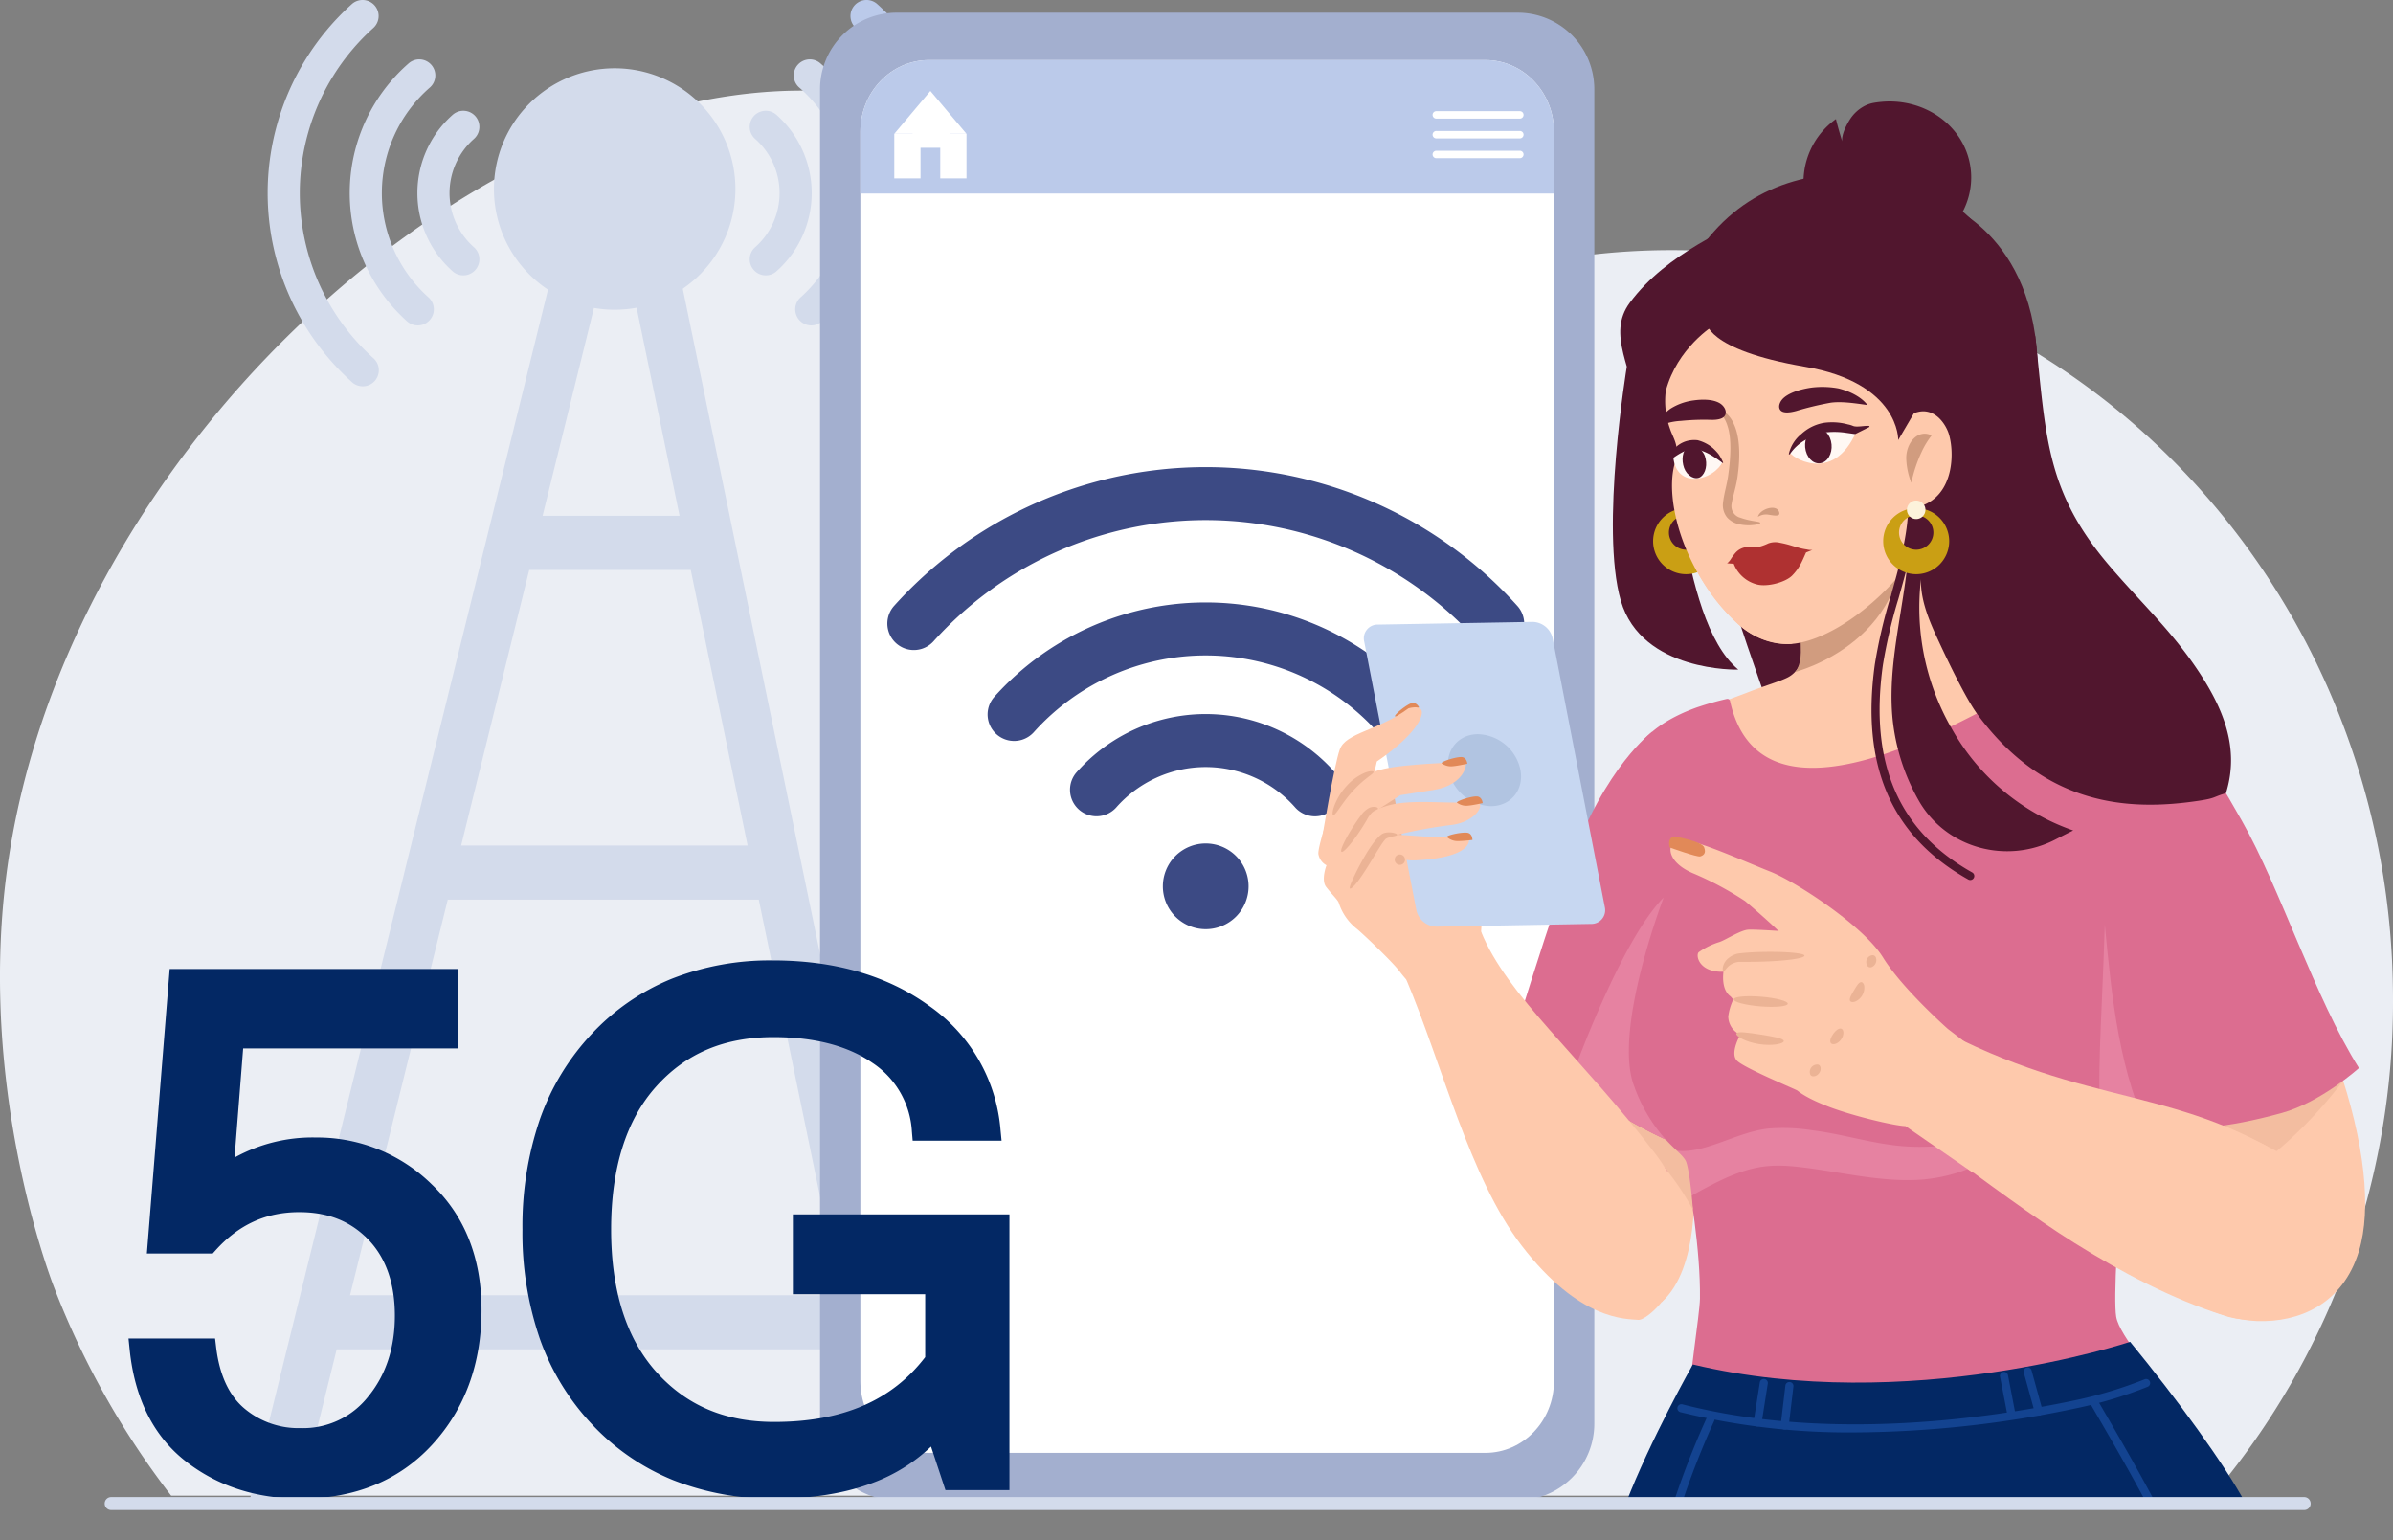 <svg xmlns="http://www.w3.org/2000/svg" id="Group_13168" width="612.194" height="394.002" data-name="Group 13168" viewBox="0 0 612.194 394.002"><rect x="0" y="0" width="612.194" height="394.002" fill="#808080" stroke="none"/><defs><clipPath id="clip-path"><path id="Rectangle_2048" fill="none" d="M0 0h612.194v394.002H0z" data-name="Rectangle 2048"/></clipPath><clipPath id="clip-path-3"><path id="Path_30179" fill="none" d="M59.9 367.467c0 63.449 28.112 120.073 72.1 157.161h485.43a195.322 195.322 0 0 0 46.25-126.96c0-105.873-82.589-191.7-184.466-191.7a178.082 178.082 0 0 0-84.426 21.214c-35.406-38.223-85.146-62-140.232-62C147.05 165.176 59.9 255.744 59.9 367.467" data-name="Path 30179" transform="translate(-59.901 -165.176)"/></clipPath><clipPath id="clip-path-5"><path id="Path_30260" fill="none" d="M2977.371 2449.363s-10.832 19.169-17.189 35.665h158.675s-17.19-26.28-29.617-41.455c0 0-56.749 18.93-111.87 5.79" data-name="Path 30260" transform="translate(-2960.182 -2443.573)"/></clipPath></defs><g id="Group_13167" clip-path="url(#clip-path)" data-name="Group 13167"><g id="Group_13155" data-name="Group 13155"><g id="Group_13154" clip-path="url(#clip-path)" data-name="Group 13154"><path id="Path_30171" fill="#ebeef4" d="M43.787 524.524h522.158a195.321 195.321 0 0 0 46.25-126.96c0-105.873-82.589-191.7-184.466-191.7a178.082 178.082 0 0 0-84.429 21.211 192.506 192.506 0 0 0-99.3-57.524c-2.353-.523-21.763-4.8-40.929-4.48C117.625 166.5 15.035 259.549 1.576 366.147c-6.815 53.976 10.576 100.71 12.279 105.143a211.876 211.876 0 0 0 29.931 53.234" data-name="Path 30171" transform="translate(-.001 -141.866)"/></g></g><g id="Group_13157" data-name="Group 13157" transform="translate(8.416 23.206)"><g id="Group_13156" clip-path="url(#clip-path-3)" data-name="Group 13156"><path id="Path_30178" fill="#fff" d="M1360.5 2166.629a.819.819 0 0 1-.546-1.43 384.271 384.271 0 0 0 29.925-30.543q6.016-6.917 10.859-13.317a120.053 120.053 0 0 1-6.118-17.125 77.147 77.147 0 0 1-3.017-23.337c.33-6.67 1.979-11.767 4.769-14.742 2.482-2.646 8.127-5.874 18.045 2.245a17.19 17.19 0 0 1 6.393 13.539c.15 7.05-2.926 15.9-9.141 26.293a155.68 155.68 0 0 1-9.042 13.341 146.326 146.326 0 0 0 26.193 39.045.819.819 0 1 1-1.2 1.117 148.229 148.229 0 0 1-26.117-38.676q-4.668 6.115-10.4 12.706a386.033 386.033 0 0 1-30.059 30.677.816.816 0 0 1-.545.208m42.486-101.774a7.19 7.19 0 0 0-5.419 2.4c-5.312 5.664-5.848 20-1.366 36.529a117.917 117.917 0 0 0 5.665 16.049q4.867-6.558 8.4-12.469c6.052-10.125 9.048-18.675 8.9-25.411a15.619 15.619 0 0 0-5.792-12.306c-3.465-2.836-6.638-4.43-9.431-4.738a8.755 8.755 0 0 0-.962-.054" data-name="Path 30178" transform="translate(-1177.068 -1796.552)"/></g></g><g id="Group_13162" data-name="Group 13162"><g id="Group_13161" clip-path="url(#clip-path)" data-name="Group 13161"><path id="Path_30180" fill="#d3dbeb" d="M775.916 239.73a4.1 4.1 0 0 0-1.387-3.081 18.5 18.5 0 0 1 0-27.726 4.111 4.111 0 1 0-5.449-6.158 26.726 26.726 0 0 0 0 40.043 4.111 4.111 0 0 0 6.836-3.078" data-name="Path 30180" transform="translate(-653.276 -173.391)"/><path id="Path_30181" fill="#d3dbeb" d="M658.722 112.276a4.111 4.111 0 0 0-6.815-3.1 44.041 44.041 0 0 0-.419 66 4.111 4.111 0 0 0 5.486-6.125 35.818 35.818 0 0 1 .341-53.68 4.1 4.1 0 0 0 1.407-3.1" data-name="Path 30181" transform="translate(-547.353 -92.97)"/><path id="Path_30182" fill="#d3dbeb" d="M515.778 4.111a4.111 4.111 0 0 0-6.863-3.054 65.035 65.035 0 0 0 0 96.677 4.111 4.111 0 1 0 5.5-6.11 56.813 56.813 0 0 1 0-84.458 4.1 4.1 0 0 0 1.36-3.056" data-name="Path 30182" transform="translate(-418.914 -.001)"/><path id="Path_30183" fill="#d3dbeb" d="M1365.182 239.73a4.1 4.1 0 0 1 1.387-3.081 18.5 18.5 0 0 0 0-27.726 4.111 4.111 0 1 1 5.449-6.158 26.726 26.726 0 0 1 0 40.043 4.111 4.111 0 0 1-6.836-3.078" data-name="Path 30183" transform="translate(-1173.384 -173.391)"/><path id="Path_30184" fill="#d3dbeb" d="M1445.4 112.276a4.111 4.111 0 0 1 6.815-3.1 44.041 44.041 0 0 1 .419 66 4.111 4.111 0 0 1-5.486-6.125 35.818 35.818 0 0 0-.341-53.68 4.1 4.1 0 0 1-1.407-3.1" data-name="Path 30184" transform="translate(-1242.334 -92.97)"/><path id="Path_30185" fill="#bbcaea" d="M1548.649 4.111a4.111 4.111 0 0 1 6.863-3.054 65.035 65.035 0 0 1 0 96.677 4.111 4.111 0 1 1-5.5-6.11 56.813 56.813 0 0 0 0-84.458 4.1 4.1 0 0 1-1.36-3.056" data-name="Path 30185" transform="translate(-1331.076 -.001)"/><path id="Path_30186" fill="#d3dbeb" d="m453.581 756.607 12.709.069 9.7-39.256h131.731l8.342 40.424 12.286-2.535-66.513-322.287-12.286 2.537 14.159 68.608h-35.046l16.543-66.967-12.178-3.008Zm127.535-168.1h-73.287l17.414-70.5h41.324ZM479.407 703.573l25-101.215h79.565l20.889 101.215Z" data-name="Path 30186" transform="translate(-389.856 -372.186)"/><path id="Path_30187" fill="#d3dbeb" d="M899.434 155.262a30.887 30.887 0 1 0 30.887-30.887 30.887 30.887 0 0 0-30.887 30.887" data-name="Path 30187" transform="translate(-773.07 -106.902)"/><path id="Path_30188" fill="#a3afcf" d="M1493.234 42.727V384.14a19.585 19.585 0 0 0 19.585 19.585h158.915a19.584 19.584 0 0 0 19.581-19.585V42.727a19.581 19.581 0 0 0-19.581-19.581h-158.915a19.582 19.582 0 0 0-19.585 19.581" data-name="Path 30188" transform="translate(-1283.446 -19.894)"/><path id="Path_30189" fill="#fff" d="M1566.69 127.757v319.666c0 10.126 7.856 18.337 17.545 18.337h142.355c9.685 0 17.541-8.21 17.541-18.337V127.757c0-10.126-7.856-18.333-17.541-18.333h-142.355c-9.689 0-17.545 8.206-17.545 18.333" data-name="Path 30189" transform="translate(-1346.582 -94.051)"/><path id="Path_30190" fill="#bbcaea" d="M1566.69 127.757v15.8h177.44v-15.8c0-10.126-7.856-18.333-17.541-18.333h-142.354c-9.689 0-17.545 8.206-17.545 18.333" data-name="Path 30190" transform="translate(-1346.582 -94.051)"/><path id="Rectangle_2041" fill="#fff" d="M0 0h6.715v11.399H0z" data-name="Rectangle 2041" transform="translate(240.543 34.242)"/><path id="Rectangle_2042" fill="#fff" d="M0 0h6.715v11.399H0z" data-name="Rectangle 2042" transform="translate(228.781 34.242)"/><path id="Path_30191" fill="#fff" d="m1637.659 165.655 9.239 10.969h-18.478Z" data-name="Path 30191" transform="translate(-1399.64 -142.382)"/><path id="Rectangle_2043" fill="#fff" d="M0 0h9.595v5.372H0z" data-name="Rectangle 2043" transform="translate(233.467 32.439)"/><path id="Path_30192" fill="#fff" d="M2631.413 204.352h-21.366a.952.952 0 1 1 0-1.9h21.366a.952.952 0 0 1 0 1.9" data-name="Path 30192" transform="translate(-2242.537 -174.006)"/><path id="Path_30193" fill="#fff" d="M2631.413 240.389h-21.366a.952.952 0 1 1 0-1.9h21.366a.952.952 0 0 1 0 1.9" data-name="Path 30193" transform="translate(-2242.537 -204.98)"/><path id="Path_30194" fill="#fff" d="M2631.413 276.427h-21.366a.952.952 0 1 1 0-1.9h21.366a.952.952 0 0 1 0 1.9" data-name="Path 30194" transform="translate(-2242.537 -235.955)"/><path id="Path_30195" fill="#3c4a84" d="M2117.489 1547a10.964 10.964 0 1 0 10.967-10.961 10.964 10.964 0 0 0-10.967 10.961" data-name="Path 30195" transform="translate(-1819.998 -1320.239)"/><path id="Path_30196" fill="#3c4a84" d="M1955.211 1326.506a6.762 6.762 0 0 0 5.081-2.286 30.516 30.516 0 0 1 45.726.012 6.78 6.78 0 1 0 10.158-8.983 44.076 44.076 0 0 0-66.038-.016 6.78 6.78 0 0 0 5.073 11.275" data-name="Path 30196" transform="translate(-1674.695 -1117.67)"/><path id="Path_30197" fill="#3c4a84" d="M1903.568 1133.253a6.781 6.781 0 0 0 5.107-11.239 72.632 72.632 0 0 0-108.844-.718 6.781 6.781 0 0 0 10.1 9.05 59.07 59.07 0 0 1 88.527.584 6.765 6.765 0 0 0 5.11 2.322" data-name="Path 30197" transform="translate(-1545.481 -942.984)"/><path id="Path_30198" fill="#3c4a84" d="M1771.963 897.518A6.78 6.78 0 0 0 1777 886.2a107.255 107.255 0 0 0-159.439-.04 6.78 6.78 0 1 0 10.074 9.077 93.695 93.695 0 0 1 139.286.035 6.764 6.764 0 0 0 5.04 2.244" data-name="Path 30198" transform="translate(-1388.809 -731.165)"/><path id="Path_30199" fill="#51162e" d="M2952.88 404.739c-6.089 8.173.854 17.059 2.214 29.093 1.183 10.475 5.488 23 13.127 30.654 11.758 11.784 21.138 21.818 41.272 18.115l-6.635 4.509-16.131-106.275c-8.209 5.089-24.222 10.984-33.848 23.9" data-name="Path 30199" transform="translate(-2535.905 -327.331)"/><path id="Path_30200" fill="#51162e" d="M2947.823 681.2c6.019 1.006 5.287 50.821 21.189 63.976 0 0-24.7.758-30.052-17.615s1.531-59.907 1.531-59.907Z" data-name="Path 30200" transform="translate(-2524.309 -573.857)"/><path id="Path_30201" fill="#ca9f14" d="M3010.188 933.937a8.44 8.44 0 1 0 8.44-8.44 8.44 8.44 0 0 0-8.44 8.44m4.047-2.216a4.393 4.393 0 1 1 4.393 4.393 4.393 4.393 0 0 1-4.393-4.393" data-name="Path 30201" transform="translate(-2587.28 -795.472)"/><path id="Path_30202" fill="#fcf2db" d="M3053.412 913.92a2.367 2.367 0 1 0 2.367-2.367 2.367 2.367 0 0 0-2.367 2.367" data-name="Path 30202" transform="translate(-2624.431 -783.487)"/><path id="Path_30203" fill="#dc6d90" d="M2758.594 1332.535s-12.05 8.842-20.962 33.681c-8.416 23.457-19.9 62.294-19.9 62.294s45.019 38.158 49.495 31.759l10.819-54.855Z" data-name="Path 30203" transform="translate(-2335.911 -1145.324)"/><path id="Path_30204" fill="#fec9ac" d="M2856.28 1990.592s10.338 6.12 13.938 7.058c0 0 1.618 21.662-8.173 30.4l-26.794-56.063Z" data-name="Path 30204" transform="translate(-2436.92 -1694.937)"/><path id="Rectangle_2044" fill="#ebb395" d="M0 0h15.508v22.993H0z" data-name="Rectangle 2044" transform="translate(350.904 202.782)"/><path id="Path_30205" fill="#fec9ac" d="M3949.245 1937.264c7.026 20.272 8.724 37.226 5.468 47.919-4.183 13.741-15.427 18.225-25.984 17.909-10.048-.3-22.9-7.088-25.022-12.242l-4.693-39.964Z" data-name="Path 30205" transform="translate(-3351.231 -1665.094)"/><path id="Path_30206" fill="#f3bda0" d="M4078.828 1968.077a111.561 111.561 0 0 1-17.033 18.033c-4.277-2.352-13.688-6.564-13.688-6.564Z" data-name="Path 30206" transform="translate(-3479.379 -1691.578)"/><path id="Path_30207" fill="#51162e" d="m3159.316 736.981-47.243-13.6c-7.5-43.983-32.675-93.056-40.173-137.039-1.176-6.9-2.353-13.969-1.105-20.857s5.429-13.673 12.011-16.056c24 55.7 50.176 105.548 74.176 161.249Z" data-name="Path 30207" transform="translate(-2638.913 -472.236)"/><path id="Path_30208" fill="#fec9ac" d="M3144.42 942.49c-13.717-21.044-52.736-33.907-56.632-37.069-11.3-9.173-9.243-46.56-9.243-46.56l-36.031 18.828 1.977 27.269a6.8 6.8 0 0 1-3.316 6.354c-1.807 1.068-5.8 2.152-10.542 4.008-7.127 2.79-15.72 5.152-24.887 13.579l33.732 67.157 58.815-9.065Z" data-name="Path 30208" transform="translate(-2583.46 -738.197)"/><path id="Path_30209" fill="#d19c7f" d="M3269.488 953.213s.87 12.146.828 16.116c-.039 3.661-1.449 5.014-1.449 5.014s31.964-8.076 27.163-40.761Z" data-name="Path 30209" transform="translate(-2809.616 -802.421)"/><path id="Path_30210" fill="#fec9ac" d="M3075.1 453.154c-9.071.789-22.662 4.7-29.145 11.15-5.91 5.876-12.166 15.438-13.193 22.19a50.342 50.342 0 0 0-.358 2.953 21 21 0 0 0 1.109 9.736c.72 2.261 2.563 4.417 1.3 8.44-2.965 9.435 2.149 28.351 15.745 41.134 4.543 4.272 10.382 6.231 15.935 5.149 11.2-2.182 24.054-13.65 30.249-23.428 9.267-14.628 13.554-36.666 13.554-36.666.323 5.519-6.753-43.131-35.193-40.659" data-name="Path 30210" transform="translate(-2606.256 -389.411)"/><path id="Path_30212" fill="#51162e" d="M3262.314 709.231c-2.739-.368-6.6-1.021-9.525-.568a78.818 78.818 0 0 0-8.675 2.089c-1.467.4-3.354.7-4.08-.229-.686-.876-.1-2.285.914-3.165 1.691-1.462 4.613-2.216 7-2.572a22.785 22.785 0 0 1 7 .205c5.58 1.417 7.364 4.239 7.364 4.239" data-name="Path 30212" transform="translate(-2784.579 -605.61)"/><path id="Path_30213" fill="#51162e" d="M3121.173 314.627c-17.968-.449-34.024 4.53-45.192 22.55-2.891 4.665 2.559 8.474 3.421 13.987 1.958 12.517 18.416-4.022 30.122-3.769 12.658.273 12.4 10.31 22.906 33.109 3.283 7.125-2.022-23.242 3.459-28.926l20.4 18.6c6.121-5.741 2.682-13.215 3.957-22.167-6.1-20.247-22.991-32.985-39.074-33.386" data-name="Path 30213" transform="translate(-2643.109 -270.401)"/><path id="Path_30214" fill="#51162e" d="M3446.3 411.965c-.317-35.732-24.745-43.3-24.745-43.3l-18.484 42.36c8.3 2.805 7.369 17.426 7.369 17.426s2.144 15.759 3.329 19.935c3.442 12.131 7.445 14.422 7.445 14.422-3.893 5 25.3-26.561 25.087-50.838" data-name="Path 30214" transform="translate(-2924.966 -316.866)"/><path id="Path_30215" fill="#fec9ac" d="M3073.976 788.625c-2.475-.966-2.544-3.8-.505-5.9 3.244-3.333-3.574-7.521-2.735-8.224 2.789-2.337 1.622-2.768.862-5.729-.179-.009-.341 0-.527-.02.187.017.348.011.527.02-.047-.184-.1-.344-.141-.549-4.995.221-7.98-.964-8.4-3.708-.348-2.248 1.214-5.018 1.711-10.823.444-5.178.751-14.526-7.275-15.655l-5.063 1.01c.09 1.722.278 3.141.375 4.571a21.927 21.927 0 0 1-1.2 8.816c-.056.176-.457.183-.507.367-.155 1.037.03 2.175-.183 2.944a36.3 36.3 0 0 0 .75 12.218 86.615 86.615 0 0 0 4.193 11.749 48.24 48.24 0 0 0 10.529 13.982 19.224 19.224 0 0 0 13.646 5.408c.064-.006.121 0 .185 0 2.215-.26 2.159-7.205-6.233-10.479" data-name="Path 30215" transform="translate(-2622.08 -634.353)"/><path id="Path_30216" fill="#fff8f4" d="M3266.283 782.377s-6.677 4.533-6.921 5.365 10.968 8.647 17.017-5.382l-.937-.4-4.975-.068Z" data-name="Path 30216" transform="translate(-2801.443 -672.04)"/><path id="Path_30217" fill="#51162e" d="M3293.541 783.376c.6 2.368-.363 4.851-2.143 5.546s-3.7-.661-4.3-3.028.363-4.851 2.143-5.546 3.7.661 4.3 3.029" data-name="Path 30217" transform="translate(-2825.134 -670.559)"/><path id="Path_30218" fill="#51162e" d="m3277.821 770.3-3.588 1.785-2.839-.4a20.649 20.649 0 0 0-5 0 11.765 11.765 0 0 0-4.711 1.8 11.485 11.485 0 0 0-4.208 3.824l-.225-.09a9.172 9.172 0 0 1 3.212-5.153 11.325 11.325 0 0 1 5.779-2.86 15.366 15.366 0 0 1 6.135.4 6.5 6.5 0 0 1 1.328.4c1.055.415 3.154-.185 4.213.021Z" data-name="Path 30218" transform="translate(-2799.63 -661.023)"/><path id="Path_30219" fill="#d19c7f" d="M3206.411 925.646c-.84-1.931-4.98-.486-5.353 1.406a3.842 3.842 0 0 1 2.378-.6c1.386.165 3.687.827 2.975-.808" data-name="Path 30219" transform="translate(-2751.333 -794.814)"/><path id="Path_30220" fill="#fff8f4" d="M3051.354 807.72c2.3-.337 6.842 1.29 8.13 4.691.146.385-2.309 4.055-6.946 4.286-2.174.108-4.834-1.055-5.454-4.84-.321-1.96.1-3.526 4.27-4.137" data-name="Path 30220" transform="translate(-2618.919 -694.205)"/><path id="Path_30221" fill="#51162e" d="M3042.35 801.357a9.771 9.771 0 0 1 3.945 2.021 13.353 13.353 0 0 1 1.5 1.611 13.88 13.88 0 0 1 1.089 2l.021.057a.11.11 0 0 1-.059.138.1.1 0 0 1-.1-.013 27.464 27.464 0 0 0-3.264-2.194 14.387 14.387 0 0 0-3.606-1.37c-1.547-.413-4.862 1.37-7.344 3.59-.715.639 1.425-6.5 7.815-5.839" data-name="Path 30221" transform="translate(-2608.092 -688.736)"/><path id="Path_30222" fill="#51162e" d="M3069.552 814.352c.733 2.032.226 4.421-1.133 5.337s-3.455-.28-4.188-2.312-.433-4.459.926-5.374 3.662.317 4.4 2.349" data-name="Path 30222" transform="translate(-2633.396 -697.659)"/><path id="Path_30223" fill="#af3131" d="M3166.312 989.37a3.771 3.771 0 0 1-1.419-.114 14.86 14.86 0 0 1-1.435-.27c-.907-.216-1.793-.508-2.687-.773a26.109 26.109 0 0 0-2.781-.673 5.077 5.077 0 0 0-2.978.18 12.6 12.6 0 0 1-2.868.98c-1.084.145-2.2-.169-3.272.059a4.427 4.427 0 0 0-2.252 1.375 13.474 13.474 0 0 0-1.285 1.758c-.117.174-.692.918-.917.891a44.965 44.965 0 0 0 21.894-3.413" data-name="Path 30223" transform="translate(-2702.651 -848.679)"/><path id="Path_30224" fill="#af3131" d="m3156.481 1008.513 18.589-2.73c-1.04 2.338-1.658 4-3.57 5.95-1.653 1.684-6.17 2.936-8.861 2.314a8.67 8.67 0 0 1-6.158-5.534" data-name="Path 30224" transform="translate(-2713.019 -864.478)"/><path id="Path_30225" fill="#d19c7f" d="M3128.008 744.709c-.233.34 1.641 1.44 2.514 4.47.96 2.956.827 7.55.131 12.466-.331 2.482-1.08 4.641-1.343 7.145a4.962 4.962 0 0 0 1.107 3.695 5.676 5.676 0 0 0 2.785 1.629 11.11 11.11 0 0 0 4.177.215c.959-.129 1.469-.331 1.462-.488.029-.414-2.208-.314-5.1-1.345a3.064 3.064 0 0 1-2.22-3.507c.289-1.9 1.159-4.383 1.512-6.977.729-5.165.631-10.1-.921-13.443a7.709 7.709 0 0 0-2.633-3.326c-.837-.565-1.407-.653-1.473-.532" data-name="Path 30225" transform="translate(-2688.529 -640.043)"/><path id="Path_30226" fill="#51162e" d="M3017.378 734.852a15.994 15.994 0 0 1 6.125-1.568 59.342 59.342 0 0 1 7.914-.262c1.35 0 3.035-.211 3.444-1.348.386-1.073-.435-2.339-1.509-2.95-1.784-1.015-4.462-.978-6.592-.684a14.645 14.645 0 0 0-5.951 2.123 8.977 8.977 0 0 0-3.431 4.689" data-name="Path 30226" transform="translate(-2593.459 -625.601)"/><path id="Path_30227" fill="#dc6d90" d="m3739.682 1369.893-.8-37.369 32.986-18.765s6.676 10.3 15.245 25.4c9.925 17.49 18.618 45.2 29.966 63.283 0 0-9.583 8.7-19.783 11.512-29.235 8.063-35.917 1.027-35.917 1.027l-10.064-8.8Z" data-name="Path 30227" transform="translate(-3213.598 -1129.187)"/><path id="Path_30228" fill="#dc6d90" d="M3106.958 1545.223c-1.536-9.113 4.826-77.359 4.826-77.359-19.192-34.075-5.569-62.057-5.569-62.057l-16.958 3.011-52.278 31.91-37.6-33.928c-.886 3.5-10.36 38.761-12.155 46.893-3.059 13.854-2.5 27.141-1.5 30.107 6.387 18.94 10.64 20.924 11.259 23.953.8 3.939 3.651 20.264 3.48 32.814-.054 3.945-2.928 21.542-3.153 29.715 22.869 13.038 102.113 7.855 125.532-.607-5.719-9.527-15.045-19.486-15.882-24.453" data-name="Path 30228" transform="translate(-2565.57 -1208.302)"/><path id="Path_30229" fill="#dc6d90" d="M2969.965 1258.24c2.166-5.761 7.35-9.422 12.648-11.923l.052-.025q1.181-.555 2.393-1.035l.207-.081c.667-.261 1.338-.51 2.01-.74v.009a71.269 71.269 0 0 1 7.194-2.017.7.7 0 0 1 .833.547c8.842 39.946 70.911-2.272 79.328-5.352.145-.053.286-.106.407-.161 5.994 1.857 18.456 3.362 26.576 7.346 12.413 6.089 18.047 19.017 22.382 32.146l.224.679-59.748 37.623-57.855 11-5.986-14.687-5.48-13.446.746 5.089Z" data-name="Path 30229" transform="translate(-2552.708 -1063.608)"/><path id="Path_30230" fill="#e682a1" d="M3077.592 2020.863a47.826 47.826 0 0 1 10.575.526c7.3.909 14.324 3.133 21.642 3.916 13.419 1.437 27.478-2.277 37.794-9.983a41.928 41.928 0 0 1-31.344 18.647c-10.174.774-20.219-1.8-30.32-3.06-9.822-1.221-15.084-.663-29.19 7.437-.242-2.055-.772-5.918-.934-6.71-.322-1.577-.354-1.5-2.435-5.051 7.356.909 15.987-5.2 24.211-5.723" data-name="Path 30230" transform="translate(-2624.404 -1732.185)"/><path id="Path_30231" fill="#51162e" d="M3292.175 189.269c.616 2.587 1.612 5.725 1.612 5.725s-.451-1.653 1.824-5.4a9.932 9.932 0 0 1 3.635-3.539 8.244 8.244 0 0 1 2.6-.931l.046-.008a22.67 22.67 0 0 1 2.016-.256l.236-.024c10.833-.827 20.591 6.055 22.359 16.183 1.89 10.826-6.064 21.26-17.767 23.3s-22.722-5.078-24.612-15.9a19.732 19.732 0 0 1 8.048-19.146" data-name="Path 30231" transform="translate(-2822.494 -158.808)"/><path id="Path_30232" fill="#51162e" d="M3013.437 533.3s-9.33 5.694-12.239 16.75l-5.236-9.085 13.517-17.394Z" data-name="Path 30232" transform="translate(-2575.052 -450.014)"/><path id="Path_30233" fill="#fec9ac" d="M2402.73 1489.165a4 4 0 0 1-2.065-2.821c-.281-1.652 2.989-11.331 2.989-11.331l39.364 18.764-.738 12.371a7.8 7.8 0 0 0 .7 3.774c.71 1.516 2.578 7.315 4.45 9.144 0 0-12.456 5.064-17.5 7.965-1.871-3.73-6.228-7.65-8.422-10.618-1.892-2.558-9.729-9.971-11.024-10.993a13.763 13.763 0 0 1-4.605-6.626c-.2-.728-1.905-2.328-3.253-4.113s.1-5.516.1-5.516" data-name="Path 30233" transform="translate(-2063.376 -1267.785)"/><path id="Path_30234" fill="#c7d7f1" d="m2502.174 1210.475 39.459-.691a3.515 3.515 0 0 0 3.55-4.3l-13.361-68.824a5.357 5.357 0 0 0-5.191-4.15l-39.459.691a3.514 3.514 0 0 0-3.55 4.3l13.36 68.824a5.357 5.357 0 0 0 5.191 4.149" data-name="Path 30234" transform="translate(-2134.627 -973.399)"/><path id="Path_30235" fill="#51162e" d="M3433.15 1021.625a1.033 1.033 0 0 0 .507-1.934c-18.87-10.584-26.35-27.916-22.869-52.987a129.07 129.07 0 0 1 4.015-17.152c1.99-7.044 4.049-14.328 4.506-21.794a1.033 1.033 0 1 0-2.061-.125c-.443 7.243-2.471 14.418-4.432 21.357a130.778 130.778 0 0 0-4.074 17.43c-3.611 26.011 4.208 44.025 23.9 55.073a1.03 1.03 0 0 0 .5.132" data-name="Path 30235" transform="translate(-2929.104 -796.474)"/><path id="Path_30236" fill="#51162e" d="M3448.628 655.476c1.807 18.009-5.731 35.966-4.045 53.987a53.088 53.088 0 0 0 6.678 21.061c6.921 12.263 22.521 16.485 35.026 10.011q2.258-1.169 4.527-2.3a57.162 57.162 0 0 1-31.063-26.028 61.981 61.981 0 0 1-7.394-41.6c-1.553 5.818.816 12.182 3.362 17.736 2.309 5.037 7.433 15.936 10.739 20.383 17.29 23.257 38.54 24.58 56.278 21.941 4.676-.7 3.659-.945 7.153-1.976 3.607-11.59-.729-21.907-7.54-31.954s-14.657-17.261-22.515-26.513c-16.292-19.184-15.95-33.5-18.73-58.515Z" data-name="Path 30236" transform="translate(-2960.432 -525.763)"/><path id="Path_30237" fill="#fec9ac" d="M3458.153 749.1a8.482 8.482 0 0 0-6.026 4.623l1.187 15.913s-.276 6.281 6.418 3.136c7.349-3.452 7.354-13.5 5.949-18-.662-2.114-3.167-6.434-7.527-5.674" data-name="Path 30237" transform="translate(-2967.129 -643.777)"/><path id="Path_30238" fill="#d19c7f" d="M3471.144 796.111c-.018-3.944 2.917-7.448 6.36-5.917l.145.066a21.232 21.232 0 0 0-2.534 4.146 36.779 36.779 0 0 0-2.669 7.976 18.3 18.3 0 0 1-1.3-6.272" data-name="Path 30238" transform="translate(-2983.475 -678.863)"/><path id="Path_30239" fill="#51162e" d="M3106.634 516.805s-.39 7.211 25.266 11.6c24.32 4.162 23.888 18.76 23.888 18.76l5.148-8.771-3.9-22.352-16.936-10.425-31.159 4.81Z" data-name="Path 30239" transform="translate(-2670.175 -434.582)"/><path id="Path_30240" fill="#032864" d="M2960.188 2485.028c6.357-16.5 17.188-35.665 17.188-35.665 55.121 13.14 111.87-5.79 111.87-5.79 12.243 14.951 23.888 30.927 29.617 41.455Z" data-name="Path 30240" transform="translate(-2544.304 -2100.27)"/><path id="Path_30241" fill="#e682a1" d="M3836.307 1739.434c-8.482-17.562-10.3-35.911-12.159-55.325-.855 27.235-2.246 39.9-.712 54.069Z" data-name="Path 30241" transform="translate(-3285.682 -1447.505)"/><path id="Path_30242" fill="#fec9ac" d="M3319.631 1791.23c-11.563-7.677-18.586 17.177-12.1 20.634 14.807 7.9 42.767 31.243 63.932 44.487 11.917 7.457 25.016 14.329 37.8 18.391 9.922 3.578 21.3-1.16 25.287-10.528 5.408-12.71-2.613-26.776-15.3-33.409-30.937-16.17-54.733-9.78-99.611-39.574" data-name="Path 30242" transform="translate(-2840.717 -1538.318)"/><path id="Path_30243" fill="#fec9ac" d="M3115.706 1693.495s-9.467-.683-11.462-.563-5.9 2.693-7.4 3.166a18.676 18.676 0 0 0-5.284 2.6c-.9.869.222 5.932 7.937 4.855a144 144 0 0 1 21.59-1.348l.73-8.04Z" data-name="Path 30243" transform="translate(-2656.988 -1455.076)"/><path id="Path_30244" fill="#fec9ac" d="M3044.084 1529.141c3.339-.507 16.659 5.541 23.231 8.121s23.91 13.934 28.87 21.963 16.6 18.3 16.6 18.3l18.775 14.389-12.329 22.42-17.273-11.927c-3.026-.11-13.525-2.643-19.481-4.91s-7.743-3.866-8.2-4.2-13.3-5.625-15.383-7.585c-1.717-1.613.085-5.406.779-6.7a5.236 5.236 0 0 1-3.069-4.633 14.268 14.268 0 0 1 1.288-4.371l-.689-.79c-2.277-1.606-2.037-5.383-1.71-6.978s1.674-2.968 5.449-3.206c3.386-.213 12.358-.555 12.358-.555l.539-.732c.578-1.552-12.92-12.92-12.92-12.92a82.709 82.709 0 0 0-13.178-7.055c-7.292-3.04-7-8.116-3.658-8.624" data-name="Path 30244" transform="translate(-2614.472 -1314.283)"/><path id="Path_30245" fill="#ebb395" d="M3156.845 1814.992c-.055.681 3 1.485 6.824 1.8s6.969.011 7.024-.669-3-1.485-6.824-1.8-6.969-.011-7.024.67" data-name="Path 30245" transform="translate(-2713.332 -1559.318)"/><path id="Path_30246" fill="#ebb395" d="M3161.707 1880.143c-.238.626 2.286 2.142 5.793 2.689s6.373-.106 6.34-.775c-.025-.7-2.717-1.147-5.954-1.668-3.241-.5-5.941-.9-6.178-.245" data-name="Path 30246" transform="translate(-2717.498 -1615.704)"/><path id="Path_30247" fill="#ebb395" d="M3137.124 1738.341c.375.091.749-1.19 2.262-1.917a5.209 5.209 0 0 1 1.3-.426c.119-.022.243-.042.353-.052h1.303c1.323 0 2.792-.008 4.332-.051 6.158-.164 11.179-.809 11.145-1.549-.028-.626-5.023-1.089-11.214-.924a70.08 70.08 0 0 0-4.37.247l-1.01.108a5.673 5.673 0 0 0-.573.087 5.25 5.25 0 0 0-.529.16 5.81 5.81 0 0 0-1.7.941 3.957 3.957 0 0 0-1.477 2.349c-.11.644.034 1 .183 1.025" data-name="Path 30247" transform="translate(-2696.192 -1489.862)"/><path id="Path_30248" fill="#ebb395" d="M3398.76 1742.287a.913.913 0 0 0 .988.234 1.925 1.925 0 0 0 1.1-2.487.913.913 0 0 0-.839-.572 1.761 1.761 0 0 0-1.245 2.825" data-name="Path 30248" transform="translate(-2920.957 -1495.081)"/><path id="Path_30249" fill="#ebb395" d="M3368.489 1793.373c.165.291.631.4 1.25.189a3.869 3.869 0 0 0 2.366-3.979c-.11-.645-.429-1-.763-1.008-.695.03-1.228 1.07-1.885 2.126-.615 1.083-1.274 2.048-.968 2.672" data-name="Path 30249" transform="translate(-2895.175 -1537.294)"/><path id="Path_30250" fill="#ebb395" d="M3332.93 1876.743c.345.58 1.73.361 2.634-.9s.665-2.642.005-2.783c-.673-.159-1.412.522-2.016 1.342-.583.836-.99 1.754-.624 2.34" data-name="Path 30250" transform="translate(-2864.559 -1609.89)"/><path id="Path_30251" fill="#ebb395" d="M3295.531 1941.078c.294.611 1.469.626 2.219-.354s.416-2.113-.251-2.233a1.893 1.893 0 0 0-1.968 2.587" data-name="Path 30251" transform="translate(-2832.4 -1666.125)"/><path id="Path_30252" fill="#e18958" d="M3040.564 1523.111s7.081 1.22 7.686 2.8-.226 2.092-1 2.332-7.774-2.283-7.774-2.283-.864-2.315 1.092-2.844" data-name="Path 30252" transform="translate(-2612.286 -1309.126)"/></g></g><g id="Group_13164" data-name="Group 13164" transform="translate(415.883 343.303)"><g id="Group_13163" fill="#134390" clip-path="url(#clip-path-5)" data-name="Group 13163"><path id="Path_30253" d="M3099.8 2524.9a280.206 280.206 0 0 0 56.961-6.254 109.076 109.076 0 0 0 17.927-5.435 1.033 1.033 0 0 0-.81-1.9 107.057 107.057 0 0 1-17.546 5.315c-21.426 4.564-63 10.776-100.707 1.092a1.032 1.032 0 0 0-.513 2 180.9 180.9 0 0 0 44.688 5.182" data-name="Path 30253" transform="translate(-3041.104 -2501.723)"/><path id="Path_30254" d="M3688.733 2502.517a1.013 1.013 0 0 0 .275-.038 1.031 1.031 0 0 0 .72-1.27l-2.833-10.258a1.032 1.032 0 0 0-1.99.55l2.833 10.258a1.033 1.033 0 0 0 .995.758" data-name="Path 30254" transform="translate(-3583.054 -2483.643)"/><path id="Path_30255" d="M3644.748 2510.414a1.078 1.078 0 0 0 .2-.018 1.034 1.034 0 0 0 .82-1.21l-1.944-10.1a1.033 1.033 0 0 0-2.03.39l1.944 10.1a1.034 1.034 0 0 0 1.013.838" data-name="Path 30255" transform="translate(-3546.014 -2490.564)"/><path id="Path_30256" d="M3243.522 2528.94a1.033 1.033 0 0 0 1.024-.912l1.2-10.1a1.033 1.033 0 0 0-2.052-.243l-1.2 10.1a1.032 1.032 0 0 0 1.027 1.155" data-name="Path 30256" transform="translate(-3202.826 -2506.491)"/><path id="Path_30257" d="M3194.163 2523.376a1.032 1.032 0 0 0 1.018-.873l1.589-10.076a1.032 1.032 0 0 0-2.039-.322l-1.589 10.076a1.031 1.031 0 0 0 .859 1.18 1.009 1.009 0 0 0 .162.014" data-name="Path 30257" transform="translate(-3160.401 -2501.731)"/><path id="Path_30258" d="M3820.8 2573.989c-4.793-8.995-10.022-17.965-13.908-24.629l-.427-.731a1.033 1.033 0 0 1 1.784-1.041l.427.731c4.034 6.919 9.511 16.312 14.462 25.669Z" data-name="Path 30258" transform="translate(-3687.448 -2532.534)"/><path id="Path_30259" d="M3048.989 2600.013h-2.175a216.144 216.144 0 0 1 8.592-22.052 1.032 1.032 0 1 1 1.88.854 214.006 214.006 0 0 0-8.3 21.2" data-name="Path 30259" transform="translate(-3034.643 -2558.559)"/></g></g><g id="Group_13166" data-name="Group 13166"><g id="Group_13165" clip-path="url(#clip-path)" data-name="Group 13165"><path id="Path_30261" fill="#e18958" d="M2539.854 1283.488a3.961 3.961 0 0 0 3.038-.352c1.041-.506 3.172-1.942 3.172-1.942s-.638-1.3-1.77-1.105-4.378 2.746-4.44 3.4" data-name="Path 30261" transform="translate(-2183.024 -1100.229)"/><path id="Path_30262" fill="#f3bda0" d="M2828.1 1976.851c1.023 3.071 1.689 12.154 1.689 12.154a63.758 63.758 0 0 0-16.644-20c-12.831-10.239-24.7-12.993-24.7-12.993l7.808-2.051a115.714 115.714 0 0 0 26.6 17.061c2.639 2.883 4.726 4.249 5.252 5.827" data-name="Path 30262" transform="translate(-2396.685 -1679.447)"/><path id="Path_30263" fill="#e682a1" d="M2870.056 1634.6s-13 33.886-7.566 48.176a41.241 41.241 0 0 0 8.125 13.753 115.705 115.705 0 0 1-26.6-17.061l3.259-.857s11.964-33.2 22.779-44.012" data-name="Path 30263" transform="translate(-2444.456 -1404.951)"/><path id="Path_30264" fill="#fec9ac" d="M2579.99 1696.631c6.6 16.417 25.592 31.984 44.433 56.649s-1.039 42.978-4.2 42.676-15.014.326-29.872-19.013c-13.293-17.3-20.288-46.309-29.484-68.039Z" data-name="Path 30264" transform="translate(-2201.086 -1458.268)"/><path id="Path_30265" fill="#b1c4e1" d="M2636.76 1346.2a11.463 11.463 0 0 0 10.833 9.208c5.085 0 8.481-4.123 7.583-9.208a11.463 11.463 0 0 0-10.832-9.208c-5.085 0-8.48 4.123-7.584 9.208" data-name="Path 30265" transform="translate(-2266.192 -1149.152)"/><path id="Path_30266" fill="#fec9ac" d="M2483.341 1532.143s2.39-6.9 3.5-9.029a7.562 7.562 0 0 1 1.709-2.533 1.056 1.056 0 0 1 .582-.255c3.564-.428 9.206.568 14.363.468 3.263-.063 6.147-.983 6.617-.251 0 0 2.833 5.337-13.5 6.221a13.609 13.609 0 0 1-2.756-.156l-3.123 9.68Z" data-name="Path 30266" transform="translate(-2134.451 -1306.64)"/><path id="Path_30267" fill="#fec9ac" d="M2419.213 1394.241c2.88-2.484 5.575-5.106 12.7-6.125s16.8-1.128 18-1.43.637 5.959-7.824 7.287l-8.461 1.328-9.2 5.92-1.281 4.151-8.536-.056s1.718-8.591 4.6-11.075" data-name="Path 30267" transform="translate(-2075.38 -1191.858)"/><path id="Path_30268" fill="#fec9ac" d="M2447.858 1464.72a21.622 21.622 0 0 1 10.29-4.822c6.254-1.051 15.049.183 19.4-.558s1.757 5.1-5.132 5.971a121.628 121.628 0 0 0-15.747 2.988l-3.421 6.115-8.807-9.9Z" data-name="Path 30268" transform="translate(-2101.013 -1254.259)"/><path id="Path_30269" fill="#e18958" d="M2634.4 1517.347a3.962 3.962 0 0 0 2.863 1.074c1.157.026 3.709-.278 3.709-.278s.024-1.443-1.069-1.791-5.149.443-5.5 1" data-name="Path 30269" transform="translate(-2264.283 -1303.242)"/><path id="Path_30270" fill="#e18958" d="M2652.766 1451.9a3.962 3.962 0 0 0 2.954.79c1.154-.087 3.664-.639 3.664-.639s-.117-1.439-1.239-1.678-5.082.943-5.379 1.527" data-name="Path 30270" transform="translate(-2280.073 -1246.576)"/><path id="Path_30271" fill="#e18958" d="M2624.814 1380.192a3.961 3.961 0 0 0 2.954.79c1.154-.087 3.664-.639 3.664-.639s-.117-1.439-1.239-1.678-5.081.943-5.379 1.527" data-name="Path 30271" transform="translate(-2256.048 -1184.946)"/><path id="Path_30272" fill="#ebb395" d="M2457.82 1530.168c.227.166 1.085-.6 2.146-2.025s2.369-3.481 3.739-5.752c.688-1.133 1.334-2.21 1.943-3.147.306-.464.6-.9.886-1.262.333-.407.4-.53.757-.69a9.45 9.45 0 0 1 1.823-.512c.476-.108.755-.2.773-.347s-.241-.315-.748-.455a4.954 4.954 0 0 0-2.293-.073 2.84 2.84 0 0 0-.852.333 5.144 5.144 0 0 0-.716.586 13.421 13.421 0 0 0-1.17 1.311 32.377 32.377 0 0 0-2.165 3.189 65.16 65.16 0 0 0-3.227 6.071c-.728 1.6-1.129 2.605-.9 2.775" data-name="Path 30272" transform="translate(-2112.458 -1302.844)"/><path id="Path_30273" fill="#ebb395" d="M2539.782 1557.183a1.321 1.321 0 1 0 1.479-1.038 1.279 1.279 0 0 0-1.479 1.038" data-name="Path 30273" transform="translate(-2182.952 -1337.507)"/><path id="Path_30274" fill="#ebb395" d="M2442.2 1480.787c.477.312 2.7-2.248 4.972-5.717a51.55 51.55 0 0 0 1.529-2.484 8.154 8.154 0 0 1 1.194-1.713c.781-.8 1.577-.84 1.651-1.115.032-.13-.154-.342-.613-.441a2.822 2.822 0 0 0-1.881.368 6.359 6.359 0 0 0-1.934 1.852q-.815 1.1-1.671 2.405c-2.269 3.468-3.722 6.533-3.246 6.845" data-name="Path 30274" transform="translate(-2099.008 -1262.854)"/><path id="Path_30275" fill="#fec9ac" d="M2407.808 1321.227s2.954-18.064 4.467-22.383 9.864-4.814 17.593-10.538c0 0 5.29-1.641 2.719 3.285s-10.817 10.31-10.817 10.31l-1.337 5.8Z" data-name="Path 30275" transform="translate(-2069.529 -1107.083)"/><path id="Path_30276" fill="#ebb395" d="M2437.01 1404.612c-.062-.267-1.054-.288-2.439.306a13.449 13.449 0 0 0-4.615 3.456 15.654 15.654 0 0 0-2.974 4.884c-.511 1.373-.562 2.3-.318 2.4.574.228 2.111-2.868 4.831-5.915a28.582 28.582 0 0 1 3.806-3.566c1.055-.835 1.784-1.282 1.708-1.567" data-name="Path 30276" transform="translate(-2085.615 -1207.121)"/><path id="Path_30277" fill="#ca9f14" d="M3429.188 933.937a8.44 8.44 0 1 0 8.44-8.44 8.44 8.44 0 0 0-8.44 8.44m4.047-2.216a4.393 4.393 0 1 1 4.393 4.393 4.393 4.393 0 0 1-4.393-4.393" data-name="Path 30277" transform="translate(-2947.413 -795.472)"/><path id="Path_30278" fill="#fcf2db" d="M3472.412 913.92a2.367 2.367 0 1 0 2.367-2.367 2.367 2.367 0 0 0-2.367 2.367" data-name="Path 30278" transform="translate(-2984.565 -783.487)"/><path id="Path_30279" fill="#032864" d="M275.481 1833.524q9.533-7.7 23.792-7.7a39.16 39.16 0 0 1 27.9 11.327q11.893 11.327 11.9 30.219 0 19.767-11.94 32.755t-31.793 12.989q-16.27 0-27.815-9.009t-13.38-26.852H271.2q1.4 11.633 8.092 17.274a24.073 24.073 0 0 0 16.049 5.642 23.756 23.756 0 0 0 19.285-9.009q7.389-9.009 7.391-22.3 0-13.468-7.523-21.254t-19.5-7.784q-13.734 0-23.267 10.583h-12.952l5.424-67.7h68.747v15.219h-54.667Z" data-name="Path 30279" transform="translate(-218.436 -1532.25)"/><path id="Path_30280" fill="#032864" d="M278.033 1900.055c-11.379 0-21.266-3.213-29.386-9.549-8.23-6.423-13.058-16.046-14.348-28.6l-.289-2.813h22.147l.27 2.248c.849 7.056 3.272 12.314 7.2 15.627a21.413 21.413 0 0 0 14.4 5.041 21.142 21.142 0 0 0 17.311-8.075c4.52-5.512 6.812-12.471 6.812-20.685 0-8.252-2.29-14.806-6.806-19.48-4.554-4.714-10.333-7.005-17.666-7.005-8.477 0-15.468 3.186-21.37 9.739l-.76.844h-16.841l5.833-72.8h73.66v20.324h-54.86l-2.2 27.93a41.142 41.142 0 0 1 20.829-5.134 41.8 41.8 0 0 1 29.661 12.031c8.419 8.019 12.688 18.807 12.688 32.068 0 13.777-4.244 25.379-12.613 34.482-8.425 9.166-19.754 13.814-33.672 13.814m-38.293-35.861c1.521 9.74 5.567 17.229 12.048 22.287 7.2 5.62 16.031 8.469 26.245 8.469 12.606 0 22.391-3.979 29.914-12.164 7.476-8.132 11.266-18.571 11.266-31.027 0-11.975-3.632-21.255-11.1-28.371a36.381 36.381 0 0 0-26.141-10.623c-8.862 0-16.327 2.4-22.188 7.13l-4.613 3.724 3.449-43.859h54.474v-10.114h-63.841l-5.015 62.593h9.062a32.57 32.57 0 0 1 24.382-10.583c8.669 0 15.848 2.881 21.338 8.563 5.468 5.659 8.24 13.407 8.24 23.027 0 9.425-2.681 17.474-7.97 23.922a26.3 26.3 0 0 1-21.258 9.943 26.667 26.667 0 0 1-17.695-6.243c-4.5-3.792-7.4-9.394-8.653-16.673Z" data-name="Path 30280" transform="translate(-201.133 -1516.636)"/><path id="Path_30281" fill="#032864" d="M1031.574 1899.741q-27.64 0-44.826-18.1t-17.186-48.193q0-30.175 16.967-48.237t44.521-18.062q23.178 0 38.528 11.152t17.188 29.87h-17.581a25.173 25.173 0 0 0-11.2-19.46q-10.148-7.04-26.764-7.042-19.855 0-31.969 13.557t-12.113 38.223q0 24.577 12.245 38.179t32.013 13.6q27.725 0 41.195-18.279v-19.5h-33.85v-15.307h50.294v65.423h-11.984l-4.461-13.47q-13.033 15.657-41.022 15.656" data-name="Path 30281" transform="translate(-833.346 -1518.875)"/><path id="Path_30282" fill="#032864" d="M1015.959 1886.678a69.12 69.12 0 0 1-25.982-4.712 58.76 58.76 0 0 1-20.7-14.187 61.915 61.915 0 0 1-13.443-22 83.2 83.2 0 0 1-4.444-27.951 84.386 84.386 0 0 1 4.386-27.994 61.819 61.819 0 0 1 13.273-21.991 57.872 57.872 0 0 1 20.514-14.164 68.546 68.546 0 0 1 25.867-4.7c15.927 0 29.394 3.916 40.028 11.639a42.91 42.91 0 0 1 18.229 31.686l.275 2.8h-22.742l-.2-2.337a22.547 22.547 0 0 0-10.107-17.578c-6.3-4.371-14.815-6.587-25.309-6.587-12.593 0-22.427 4.156-30.065 12.706-7.607 8.515-11.464 20.8-11.464 36.522 0 15.66 3.9 27.931 11.589 36.471 7.727 8.583 17.577 12.755 30.116 12.755 17.447 0 30.1-5.425 38.643-16.579v-16.1h-33.85v-20.412h55.4v70.528H1059.6l-3.686-11.131a43.438 43.438 0 0 1-14.793 9.236c-7.1 2.708-15.562 4.082-25.16 4.082m-.525-132.6c-17.55 0-31.9 5.806-42.661 17.257-10.8 11.495-16.274 27.136-16.274 46.49 0 19.292 5.546 34.915 16.485 46.436 10.9 11.485 25.363 17.309 42.975 17.309 17.779 0 30.92-4.958 39.06-14.737l2.94-3.532 5.326 16.082h7.588v-60.318h-45.189v10.2h33.85v22.9l-.5.675a44.689 44.689 0 0 1-18.053 14.529c-7.161 3.177-15.639 4.789-25.2 4.789-13.872 0-25.281-4.86-33.91-14.444a46.992 46.992 0 0 1-9.717-17.273 74.32 74.32 0 0 1-3.183-22.613 75.313 75.313 0 0 1 3.147-22.658 46.923 46.923 0 0 1 9.615-17.265c8.542-9.561 19.938-14.409 33.872-14.409 11.553 0 21.047 2.522 28.219 7.5a27.529 27.529 0 0 1 12 19.005h12.417c-1.679-10.487-6.863-18.768-15.788-25.253-9.743-7.076-22.2-10.664-37.028-10.664" data-name="Path 30282" transform="translate(-817.731 -1503.259)"/><path id="Path_30283" fill="#d3dbeb" d="M753.319 2729.628H192.286a1.655 1.655 0 0 1 0-3.31h561.033a1.655 1.655 0 0 1 0 3.31" data-name="Path 30283" transform="translate(-163.849 -2343.291)"/></g></g></g></svg>